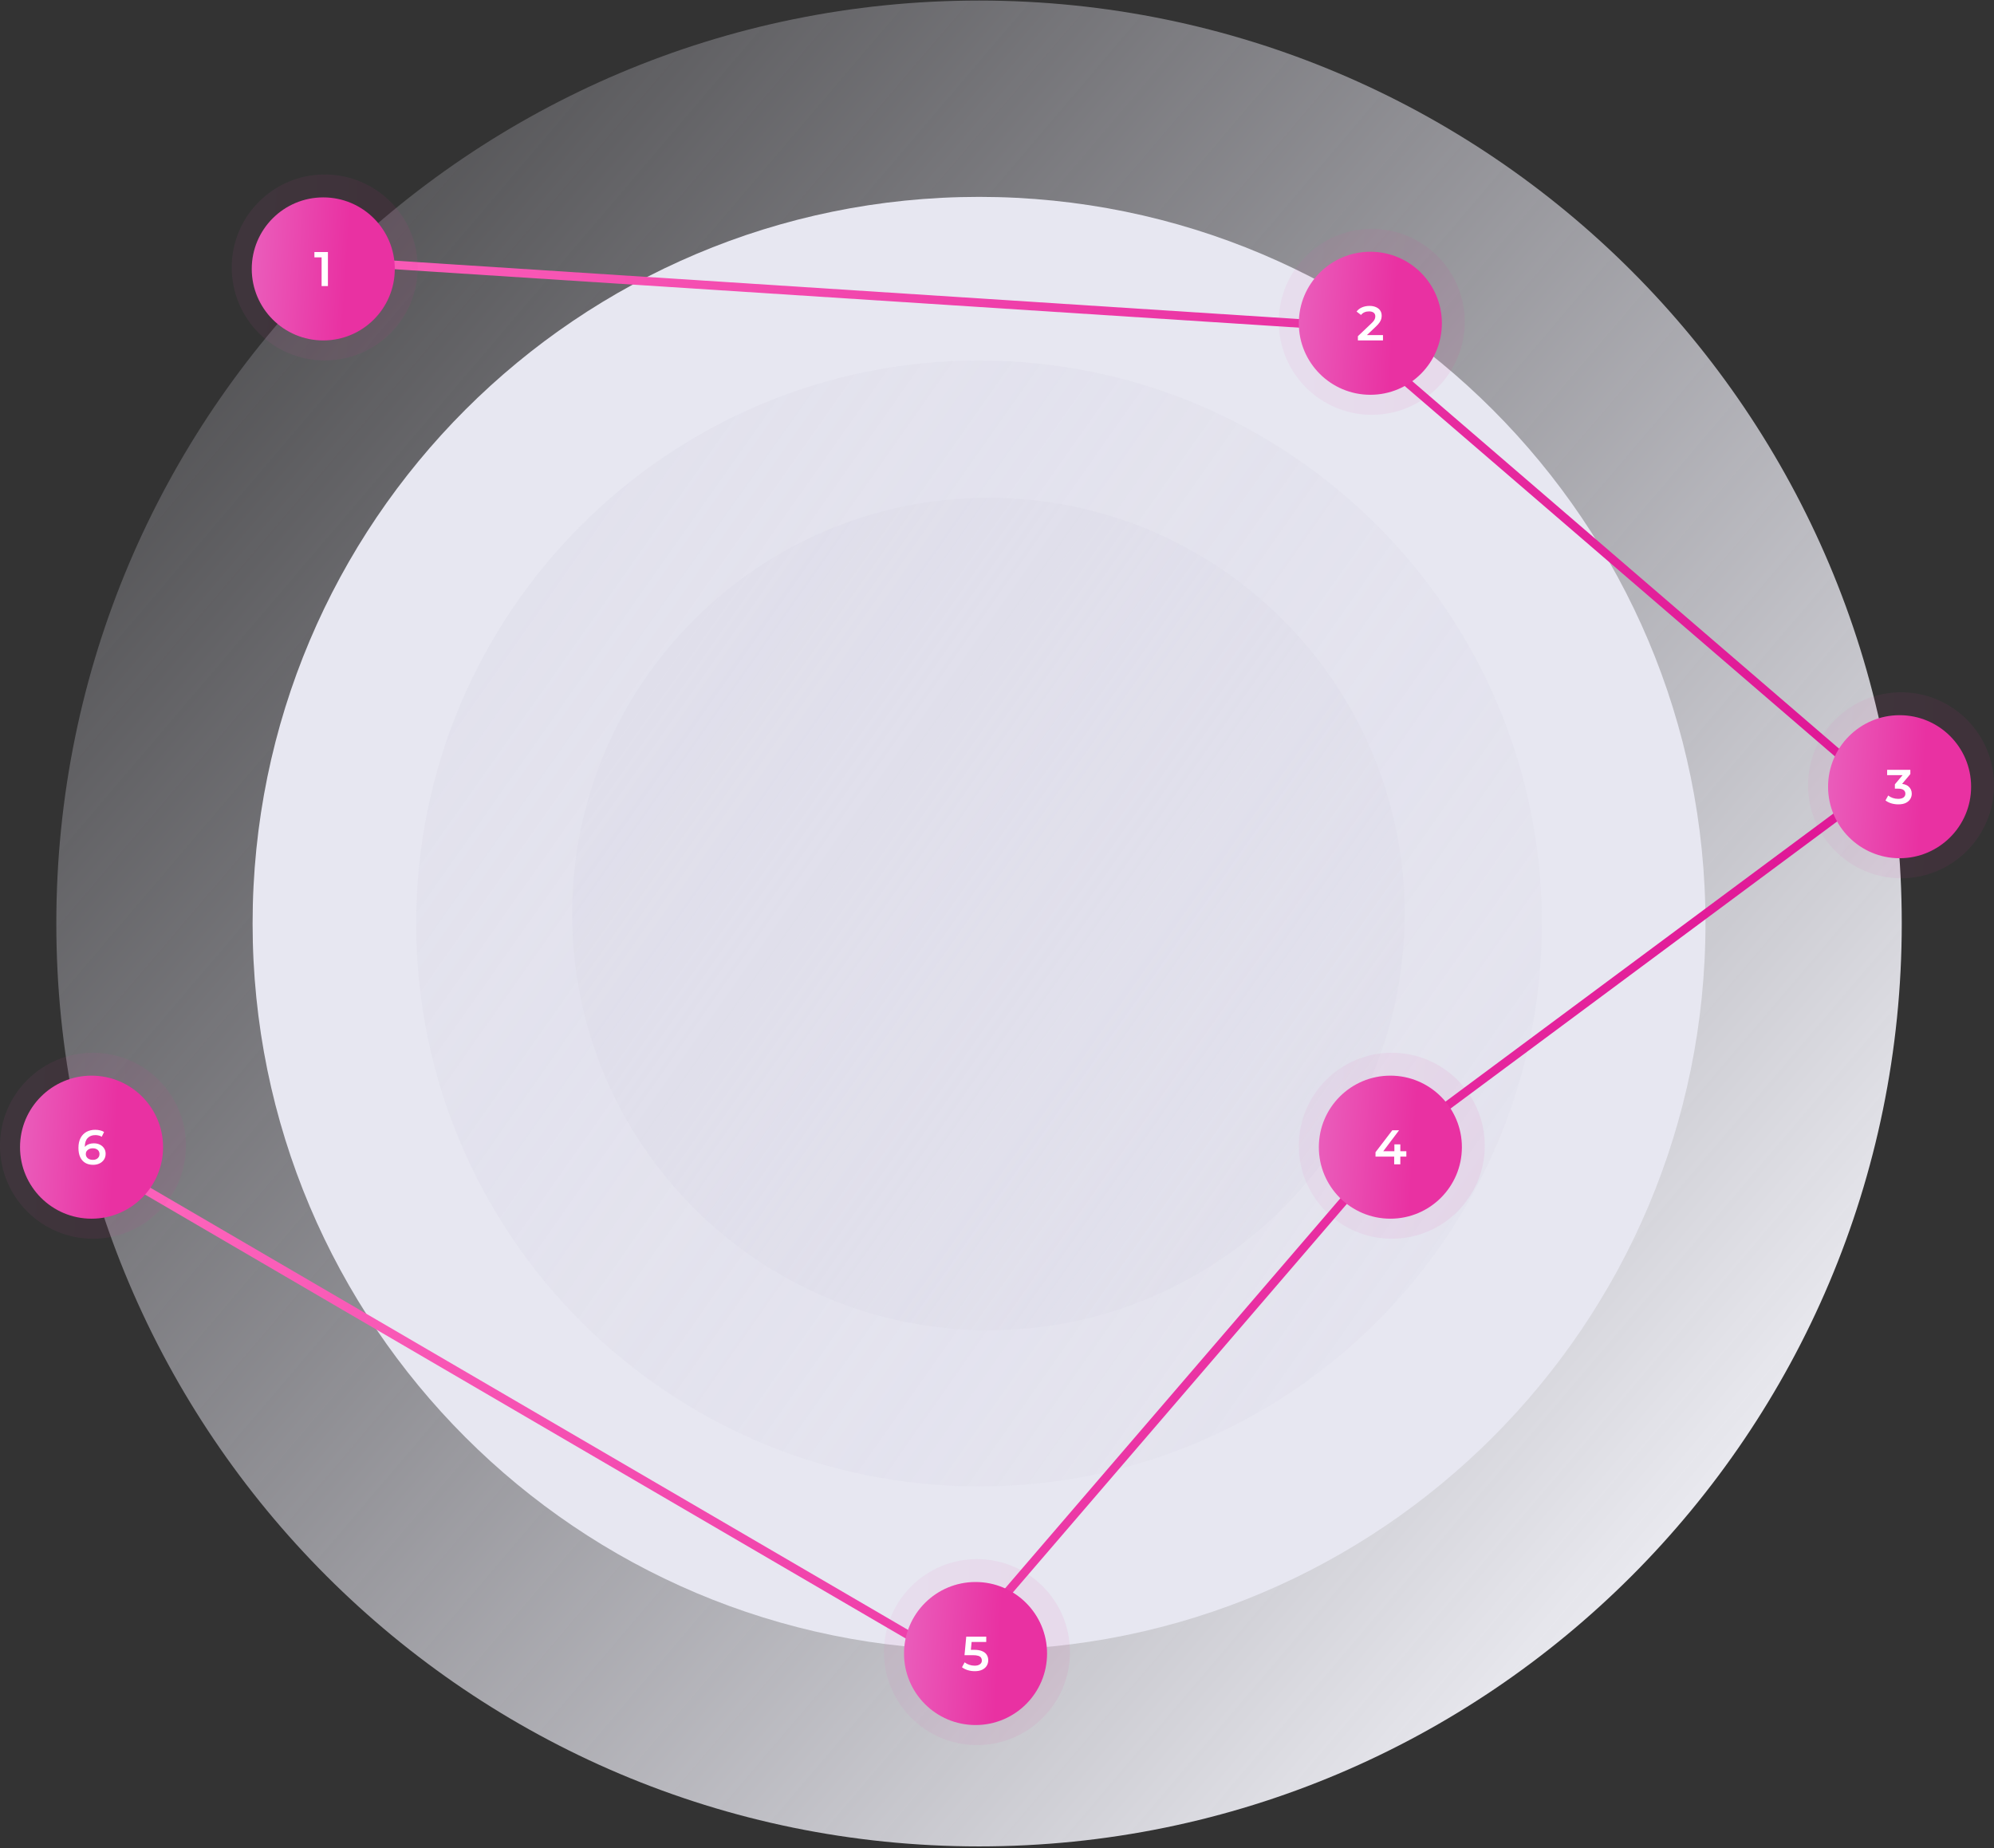 <?xml version="1.0" encoding="UTF-8"?> <svg xmlns="http://www.w3.org/2000/svg" width="697" height="646" viewBox="0 0 697 646" fill="none"><rect x="0" y="0" width="697" height="646" fill="#333333" stroke="none"/><path d="M342.221 645.419C520.352 645.419 664.756 500.98 664.756 322.806C664.756 144.633 520.352 0.194 342.221 0.194C164.089 0.194 19.686 144.633 19.686 322.806C19.686 500.98 164.089 645.419 342.221 645.419Z" fill="url(#paint0_linear_842_1408)"></path><path d="M342.221 576.792C482.459 576.792 596.146 463.079 596.146 322.807C596.146 182.534 482.459 68.821 342.221 68.821C201.982 68.821 88.296 182.534 88.296 322.807C88.296 463.079 201.982 576.792 342.221 576.792Z" fill="#E7E7F1"></path><path opacity="0.6" d="M342.22 519.606C450.884 519.606 538.973 431.496 538.973 322.806C538.973 214.117 450.884 126.007 342.22 126.007C233.557 126.007 145.468 214.117 145.468 322.806C145.468 431.496 233.557 519.606 342.22 519.606Z" fill="url(#paint1_linear_842_1408)"></path><path d="M345.5 465C425.857 465 491 399.857 491 319.5C491 239.143 425.857 174 345.5 174C265.143 174 200 239.143 200 319.5C200 399.857 265.143 465 345.5 465Z" fill="url(#paint2_linear_842_1408)"></path><g style="mix-blend-mode:multiply"><path d="M27 402L332 580L485 402L656 275L469 114L113 91" stroke="url(#paint3_linear_842_1408)" stroke-width="3"></path></g><circle opacity="0.07" cx="113.5" cy="93.5" r="32.5" fill="url(#paint4_linear_842_1408)"></circle><circle cx="113" cy="94" r="25" fill="url(#paint5_linear_842_1408)"></circle><path d="M112.415 100V88.95L113.384 89.953H109.899V88.1H114.625V100H112.415Z" fill="white"></path><circle opacity="0.07" cx="479.5" cy="112.5" r="32.5" fill="url(#paint6_linear_842_1408)"></circle><circle cx="479" cy="113" r="25" fill="url(#paint7_linear_842_1408)"></circle><path d="M474.648 119V117.521L479.374 113.033C479.77 112.659 480.065 112.33 480.258 112.047C480.45 111.764 480.575 111.503 480.632 111.265C480.7 111.016 480.734 110.783 480.734 110.568C480.734 110.024 480.547 109.605 480.173 109.31C479.799 109.004 479.249 108.851 478.524 108.851C477.946 108.851 477.419 108.953 476.943 109.157C476.478 109.361 476.076 109.673 475.736 110.092L474.189 108.902C474.653 108.279 475.277 107.797 476.059 107.457C476.852 107.106 477.736 106.93 478.711 106.93C479.572 106.93 480.32 107.072 480.955 107.355C481.601 107.627 482.094 108.018 482.434 108.528C482.785 109.038 482.961 109.644 482.961 110.347C482.961 110.732 482.91 111.118 482.808 111.503C482.706 111.877 482.513 112.274 482.23 112.693C481.946 113.112 481.533 113.583 480.989 114.104L476.926 117.963L476.467 117.13H483.42V119H474.648Z" fill="white"></path><circle opacity="0.07" cx="664.5" cy="274.5" r="32.5" fill="url(#paint8_linear_842_1408)"></circle><circle cx="664" cy="275" r="25" fill="url(#paint9_linear_842_1408)"></circle><path d="M663.541 281.17C662.702 281.17 661.88 281.051 661.076 280.813C660.282 280.564 659.614 280.224 659.07 279.793L660.022 278.076C660.452 278.427 660.974 278.711 661.586 278.926C662.198 279.141 662.838 279.249 663.507 279.249C664.3 279.249 664.918 279.09 665.36 278.773C665.802 278.444 666.023 278.002 666.023 277.447C666.023 276.903 665.819 276.472 665.411 276.155C665.003 275.838 664.345 275.679 663.439 275.679H662.351V274.166L665.751 270.12L666.04 270.953H659.648V269.1H667.757V270.579L664.357 274.625L663.201 273.945H663.864C665.326 273.945 666.419 274.274 667.145 274.931C667.881 275.577 668.25 276.41 668.25 277.43C668.25 278.099 668.08 278.716 667.74 279.283C667.4 279.85 666.878 280.309 666.176 280.66C665.484 281 664.606 281.17 663.541 281.17Z" fill="white"></path><circle opacity="0.07" cx="486.5" cy="400.5" r="32.5" fill="url(#paint10_linear_842_1408)"></circle><circle cx="486" cy="401" r="25" fill="url(#paint11_linear_842_1408)"></circle><path d="M480.809 404.297V402.767L486.674 395.1H489.037L483.257 402.767L482.152 402.427H491.587V404.297H480.809ZM487.337 407V404.297L487.405 402.427V400.03H489.479V407H487.337Z" fill="white"></path><circle opacity="0.07" cx="341.5" cy="577.5" r="32.5" fill="url(#paint12_linear_842_1408)"></circle><circle cx="341" cy="578" r="25" fill="url(#paint13_linear_842_1408)"></circle><path d="M340.728 584.17C339.889 584.17 339.068 584.051 338.263 583.813C337.47 583.564 336.801 583.224 336.257 582.793L337.192 581.076C337.623 581.427 338.144 581.711 338.756 581.926C339.379 582.141 340.025 582.249 340.694 582.249C341.476 582.249 342.088 582.085 342.53 581.756C342.983 581.427 343.21 580.985 343.21 580.43C343.21 580.056 343.114 579.727 342.921 579.444C342.74 579.161 342.411 578.945 341.935 578.798C341.47 578.651 340.83 578.577 340.014 578.577H337.141L337.753 572.1H344.74V573.953H338.569L339.725 572.899L339.266 577.744L338.11 576.707H340.507C341.686 576.707 342.632 576.866 343.346 577.183C344.071 577.489 344.598 577.92 344.927 578.475C345.267 579.019 345.437 579.642 345.437 580.345C345.437 581.036 345.267 581.671 344.927 582.249C344.587 582.827 344.066 583.292 343.363 583.643C342.672 583.994 341.793 584.17 340.728 584.17Z" fill="white"></path><circle opacity="0.07" cx="32.5" cy="400.5" r="32.5" fill="url(#paint14_linear_842_1408)"></circle><circle cx="32" cy="401" r="25" fill="url(#paint15_linear_842_1408)"></circle><path d="M32.57 407.17C31.493 407.17 30.57 406.943 29.799 406.49C29.028 406.025 28.439 405.357 28.031 404.484C27.623 403.611 27.419 402.535 27.419 401.254C27.419 399.894 27.663 398.744 28.15 397.803C28.649 396.862 29.334 396.148 30.207 395.661C31.091 395.174 32.105 394.93 33.25 394.93C33.851 394.93 34.423 394.992 34.967 395.117C35.522 395.242 35.993 395.434 36.378 395.695L35.562 397.361C35.233 397.146 34.876 396.998 34.491 396.919C34.117 396.828 33.72 396.783 33.301 396.783C32.179 396.783 31.289 397.129 30.632 397.82C29.975 398.511 29.646 399.531 29.646 400.88C29.646 401.095 29.652 401.35 29.663 401.645C29.674 401.928 29.714 402.217 29.782 402.512L29.102 401.764C29.306 401.299 29.584 400.914 29.935 400.608C30.298 400.291 30.723 400.053 31.21 399.894C31.709 399.735 32.247 399.656 32.825 399.656C33.607 399.656 34.304 399.809 34.916 400.115C35.528 400.41 36.015 400.835 36.378 401.39C36.741 401.934 36.922 402.574 36.922 403.311C36.922 404.093 36.729 404.773 36.344 405.351C35.959 405.929 35.437 406.377 34.78 406.694C34.123 407.011 33.386 407.17 32.57 407.17ZM32.451 405.436C32.904 405.436 33.307 405.357 33.658 405.198C34.009 405.028 34.281 404.79 34.474 404.484C34.678 404.178 34.78 403.821 34.78 403.413C34.78 402.79 34.565 402.297 34.134 401.934C33.703 401.571 33.125 401.39 32.4 401.39C31.924 401.39 31.505 401.481 31.142 401.662C30.791 401.832 30.507 402.07 30.292 402.376C30.088 402.682 29.986 403.033 29.986 403.43C29.986 403.793 30.082 404.127 30.275 404.433C30.468 404.739 30.745 404.983 31.108 405.164C31.482 405.345 31.93 405.436 32.451 405.436Z" fill="white"></path><defs><linearGradient id="paint0_linear_842_1408" x1="576" y1="567" x2="68" y2="134" gradientUnits="userSpaceOnUse"><stop stop-color="#ECECF2"></stop><stop offset="1" stop-color="#E0DFEB" stop-opacity="0.2"></stop></linearGradient><linearGradient id="paint1_linear_842_1408" x1="484" y1="466" x2="164" y2="241" gradientUnits="userSpaceOnUse"><stop stop-color="#E0DFEB" stop-opacity="0.7"></stop><stop offset="1" stop-color="#E0DFEB"></stop></linearGradient><linearGradient id="paint2_linear_842_1408" x1="450.347" y1="425.367" x2="213.742" y2="258.965" gradientUnits="userSpaceOnUse"><stop stop-color="#E0DFEB" stop-opacity="0.7"></stop><stop offset="1" stop-color="#E0DFEB"></stop></linearGradient><linearGradient id="paint3_linear_842_1408" x1="41.095" y1="117.868" x2="679.108" y2="170.319" gradientUnits="userSpaceOnUse"><stop stop-color="#FF69BE"></stop><stop offset="1" stop-color="#DE1394"></stop></linearGradient><linearGradient id="paint4_linear_842_1408" x1="82.457" y1="64.571" x2="148.564" y2="68.796" gradientUnits="userSpaceOnUse"><stop stop-color="#EA5DBB"></stop><stop offset="0.655" stop-color="#E931A2"></stop></linearGradient><linearGradient id="paint5_linear_842_1408" x1="89.12" y1="71.747" x2="139.972" y2="74.997" gradientUnits="userSpaceOnUse"><stop stop-color="#EA5DBB"></stop><stop offset="0.655" stop-color="#E931A2"></stop></linearGradient><linearGradient id="paint6_linear_842_1408" x1="448.457" y1="83.571" x2="514.564" y2="87.796" gradientUnits="userSpaceOnUse"><stop stop-color="#EA5DBB"></stop><stop offset="0.655" stop-color="#E931A2"></stop></linearGradient><linearGradient id="paint7_linear_842_1408" x1="455.12" y1="90.747" x2="505.972" y2="93.997" gradientUnits="userSpaceOnUse"><stop stop-color="#EA5DBB"></stop><stop offset="0.655" stop-color="#E931A2"></stop></linearGradient><linearGradient id="paint8_linear_842_1408" x1="633.457" y1="245.571" x2="699.564" y2="249.796" gradientUnits="userSpaceOnUse"><stop stop-color="#EA5DBB"></stop><stop offset="0.655" stop-color="#E931A2"></stop></linearGradient><linearGradient id="paint9_linear_842_1408" x1="640.12" y1="252.747" x2="690.972" y2="255.997" gradientUnits="userSpaceOnUse"><stop stop-color="#EA5DBB"></stop><stop offset="0.655" stop-color="#E931A2"></stop></linearGradient><linearGradient id="paint10_linear_842_1408" x1="455.457" y1="371.571" x2="521.564" y2="375.796" gradientUnits="userSpaceOnUse"><stop stop-color="#EA5DBB"></stop><stop offset="0.655" stop-color="#E931A2"></stop></linearGradient><linearGradient id="paint11_linear_842_1408" x1="462.12" y1="378.747" x2="512.972" y2="381.997" gradientUnits="userSpaceOnUse"><stop stop-color="#EA5DBB"></stop><stop offset="0.655" stop-color="#E931A2"></stop></linearGradient><linearGradient id="paint12_linear_842_1408" x1="310.457" y1="548.571" x2="376.564" y2="552.796" gradientUnits="userSpaceOnUse"><stop stop-color="#EA5DBB"></stop><stop offset="0.655" stop-color="#E931A2"></stop></linearGradient><linearGradient id="paint13_linear_842_1408" x1="317.12" y1="555.747" x2="367.972" y2="558.997" gradientUnits="userSpaceOnUse"><stop stop-color="#EA5DBB"></stop><stop offset="0.655" stop-color="#E931A2"></stop></linearGradient><linearGradient id="paint14_linear_842_1408" x1="1.457" y1="371.571" x2="67.564" y2="375.796" gradientUnits="userSpaceOnUse"><stop stop-color="#EA5DBB"></stop><stop offset="0.655" stop-color="#E931A2"></stop></linearGradient><linearGradient id="paint15_linear_842_1408" x1="8.12" y1="378.747" x2="58.972" y2="381.997" gradientUnits="userSpaceOnUse"><stop stop-color="#EA5DBB"></stop><stop offset="0.655" stop-color="#E931A2"></stop></linearGradient></defs></svg> 